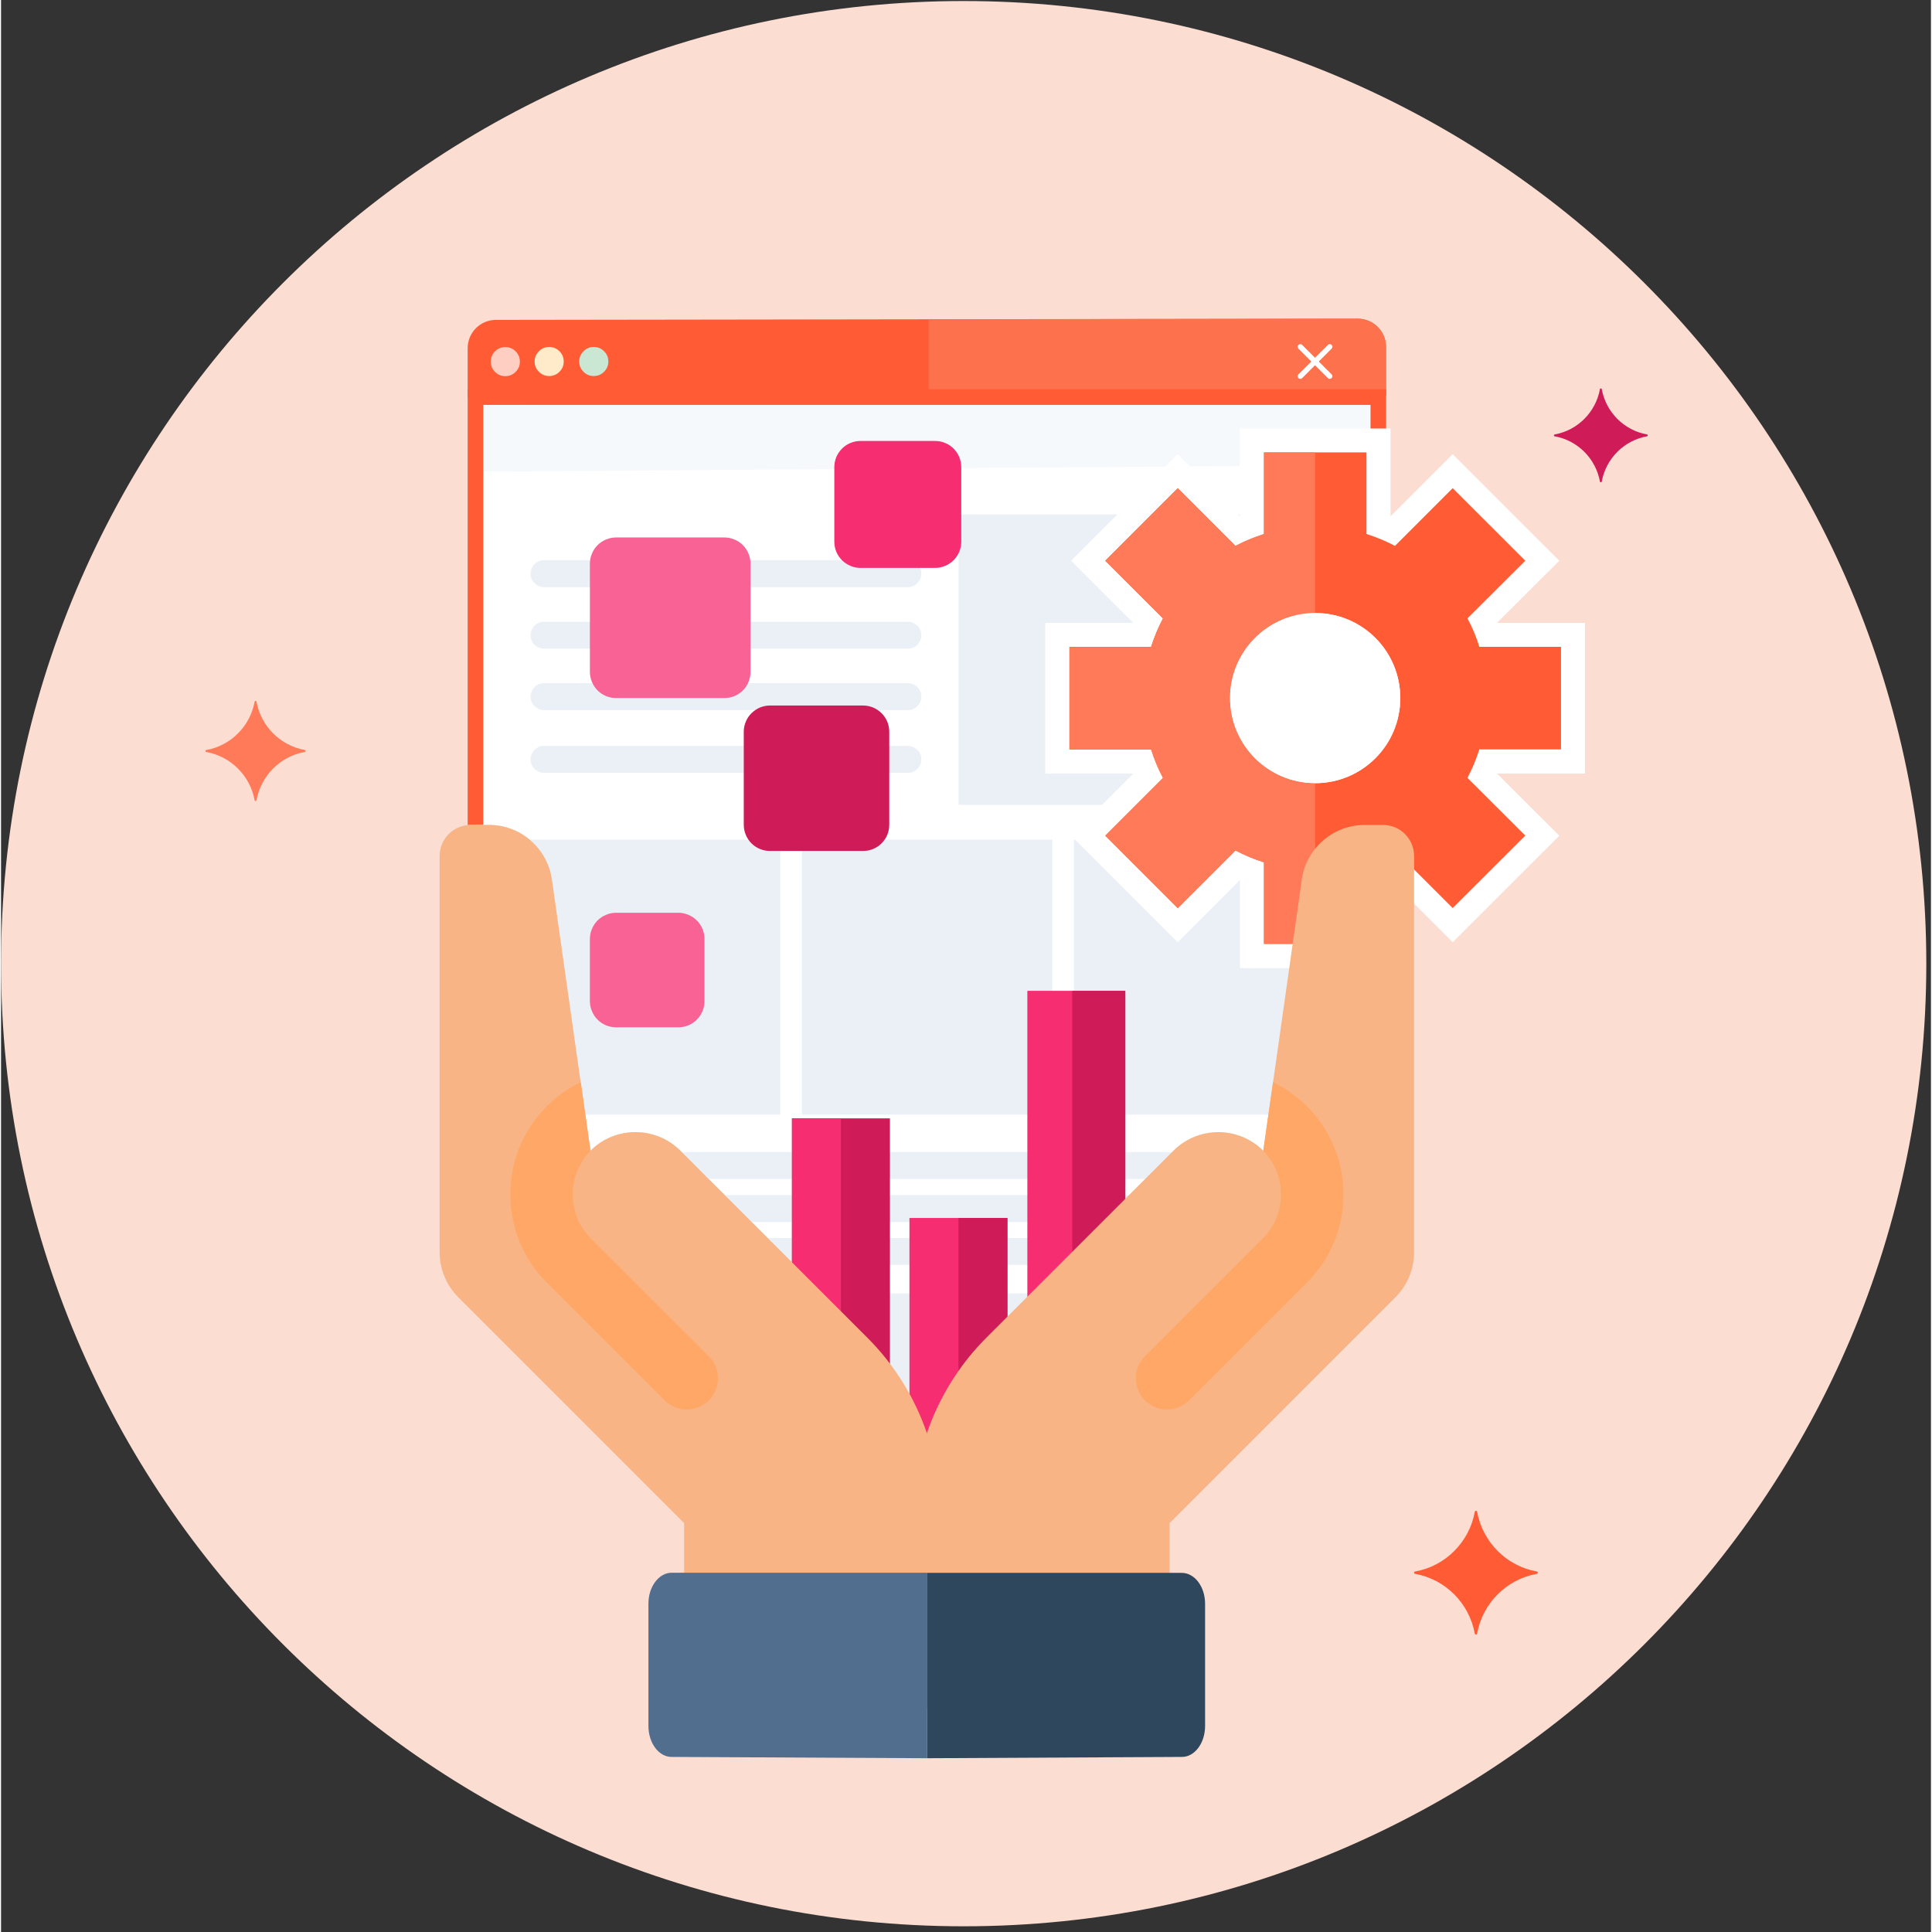 <svg xmlns="http://www.w3.org/2000/svg" xmlns:xlink="http://www.w3.org/1999/xlink" width="148" zoomAndPan="magnify" viewBox="0 0 110.88 111" height="148" preserveAspectRatio="xMidYMid meet" version="1.0"><rect x="0" y="0" width="110.88" height="111" fill="#333333" stroke="none"/><defs><clipPath id="f4f2c41f08"><path d="M 0 0.059 L 110.613 0.059 L 110.613 110.672 L 0 110.672 Z M 0 0.059 " clip-rule="nonzero"/></clipPath><clipPath id="342bd9be99"><path d="M 55.305 0.059 C 24.762 0.059 0 24.82 0 55.367 C 0 85.91 24.762 110.672 55.305 110.672 C 85.852 110.672 110.613 85.91 110.613 55.367 C 110.613 24.82 85.852 0.059 55.305 0.059 Z M 55.305 0.059 " clip-rule="nonzero"/></clipPath></defs><g clip-path="url(#f4f2c41f08)"><g clip-path="url(#342bd9be99)"><path fill="#fbddd2" d="M 0 0.059 L 110.613 0.059 L 110.613 110.672 L 0 110.672 Z M 0 0.059 " fill-opacity="1" fill-rule="nonzero"/></g></g><path fill="#ffffff" d="M 27.258 22.812 L 27.258 47.395 L 28.031 47.395 C 29.891 47.395 31.449 48.789 31.664 50.633 L 33.859 66.117 C 35.289 64.688 37.605 64.688 39.035 66.117 L 49.773 76.855 C 51.328 78.41 52.48 80.277 53.184 82.312 L 53.184 82.402 C 53.883 80.332 55.035 78.434 56.609 76.855 L 67.352 66.117 C 68.781 64.688 71.094 64.688 72.523 66.117 L 74.719 50.633 C 74.934 48.789 76.496 47.395 78.352 47.395 L 79.125 47.395 L 79.125 22.812 Z M 27.258 22.812 " fill-opacity="1" fill-rule="nonzero"/><path fill="#ffffff" d="M 56.609 76.855 L 67.352 66.117 C 68.781 64.688 71.094 64.688 72.523 66.117 L 74.719 50.633 C 74.934 48.789 76.496 47.395 78.352 47.395 L 79.125 47.395 L 79.125 44.895 L 53.297 44.895 L 53.297 82.094 C 54.008 80.145 55.121 78.348 56.609 76.855 Z M 56.609 76.855 " fill-opacity="1" fill-rule="nonzero"/><path fill="#ff5c35" d="M 79.574 22.746 L 26.809 22.812 L 26.809 20.004 C 26.809 19.105 27.535 18.379 28.434 18.379 L 77.945 18.309 C 78.844 18.309 79.57 19.035 79.57 19.934 L 79.57 22.746 Z M 79.574 22.746 " fill-opacity="1" fill-rule="nonzero"/><path fill="#ffffff" d="M 56.609 76.855 L 67.352 66.117 C 68.781 64.688 71.094 64.688 72.523 66.117 L 74.719 50.633 C 74.934 48.789 76.496 47.395 78.352 47.395 L 79.125 47.395 L 79.125 22.812 L 53.297 22.812 L 53.297 82.086 C 54.008 80.137 55.121 78.344 56.609 76.852 Z M 56.609 76.855 " fill-opacity="1" fill-rule="nonzero"/><path fill="#fd714d" d="M 77.945 18.309 L 53.297 18.352 L 53.297 22.785 L 79.574 22.746 L 79.574 19.934 C 79.574 19.035 78.844 18.309 77.945 18.309 Z M 77.945 18.309 " fill-opacity="1" fill-rule="nonzero"/><path fill="#f6f9fc" d="M 78.68 26.723 L 27.707 27.102 L 27.707 23.297 L 78.68 22.922 Z M 78.68 26.723 " fill-opacity="1" fill-rule="nonzero"/><path fill="#ffffff" d="M 76.445 19.816 C 76.383 19.754 76.297 19.754 76.234 19.816 L 75.492 20.555 L 74.754 19.816 C 74.691 19.754 74.602 19.754 74.539 19.816 C 74.48 19.879 74.48 19.969 74.539 20.031 L 75.281 20.77 L 74.539 21.508 C 74.48 21.57 74.48 21.66 74.539 21.723 C 74.602 21.785 74.691 21.785 74.754 21.723 L 75.492 20.984 L 76.234 21.723 C 76.297 21.785 76.383 21.785 76.445 21.723 C 76.508 21.66 76.508 21.57 76.445 21.508 L 75.707 20.77 L 76.445 20.031 C 76.508 19.969 76.508 19.879 76.445 19.816 Z M 76.445 19.816 " fill-opacity="1" fill-rule="nonzero"/><path fill="#ff5c35" d="M 26.809 22.363 L 26.809 47.406 C 26.871 47.406 26.926 47.387 26.988 47.387 L 27.707 47.387 L 27.707 23.262 L 78.68 23.262 L 78.68 47.395 L 79.395 47.395 C 79.457 47.395 79.512 47.406 79.574 47.414 L 79.574 22.363 Z M 26.809 22.363 " fill-opacity="1" fill-rule="nonzero"/><path fill="#ffcec2" d="M 29.809 20.777 C 29.809 21.008 29.727 21.203 29.562 21.367 C 29.398 21.531 29.203 21.613 28.973 21.613 C 28.742 21.613 28.543 21.531 28.379 21.367 C 28.219 21.203 28.137 21.008 28.137 20.777 C 28.137 20.547 28.219 20.348 28.379 20.184 C 28.543 20.023 28.742 19.941 28.973 19.941 C 29.203 19.941 29.398 20.023 29.562 20.184 C 29.727 20.348 29.809 20.547 29.809 20.777 Z M 29.809 20.777 " fill-opacity="1" fill-rule="nonzero"/><path fill="#ffebc9" d="M 32.328 20.77 C 32.328 21 32.246 21.195 32.082 21.359 C 31.918 21.523 31.723 21.605 31.492 21.605 C 31.262 21.605 31.062 21.523 30.902 21.359 C 30.738 21.195 30.656 21 30.656 20.77 C 30.656 20.539 30.738 20.34 30.902 20.18 C 31.062 20.016 31.262 19.934 31.492 19.934 C 31.723 19.934 31.918 20.016 32.082 20.18 C 32.246 20.34 32.328 20.539 32.328 20.77 Z M 32.328 20.77 " fill-opacity="1" fill-rule="nonzero"/><path fill="#cae7d3" d="M 34.891 20.77 C 34.891 21 34.809 21.195 34.645 21.359 C 34.48 21.523 34.285 21.605 34.055 21.605 C 33.824 21.605 33.625 21.523 33.465 21.359 C 33.301 21.195 33.219 21 33.219 20.77 C 33.219 20.539 33.301 20.34 33.465 20.18 C 33.625 20.016 33.824 19.934 34.055 19.934 C 34.285 19.934 34.48 20.016 34.645 20.18 C 34.809 20.34 34.891 20.539 34.891 20.77 Z M 34.891 20.77 " fill-opacity="1" fill-rule="nonzero"/><path fill="#eaf0f6" d="M 30.027 67.734 L 34.129 67.734 C 34.129 67.734 76.738 67.734 76.738 67.734 C 76.949 67.734 77.145 67.652 77.281 67.504 C 77.422 67.359 77.512 67.176 77.512 66.961 C 77.512 66.746 77.426 66.551 77.281 66.414 C 77.137 66.277 76.949 66.188 76.738 66.188 L 34.129 66.188 C 34.129 66.188 30.027 66.188 30.027 66.188 C 29.812 66.188 29.621 66.27 29.48 66.414 C 29.344 66.559 29.254 66.746 29.254 66.961 C 29.254 67.176 29.336 67.367 29.48 67.504 C 29.629 67.645 29.812 67.734 30.027 67.734 Z M 30.027 67.734 " fill-opacity="1" fill-rule="nonzero"/><path fill="#eaf0f6" d="M 30.027 70.207 L 34.129 70.207 C 34.129 70.207 76.738 70.207 76.738 70.207 C 76.949 70.207 77.145 70.125 77.281 69.977 C 77.422 69.832 77.512 69.648 77.512 69.434 C 77.512 69.219 77.426 69.023 77.281 68.887 C 77.137 68.75 76.949 68.66 76.738 68.66 L 34.129 68.66 C 34.129 68.66 30.027 68.66 30.027 68.66 C 29.812 68.66 29.621 68.742 29.48 68.887 C 29.344 69.031 29.254 69.219 29.254 69.434 C 29.254 69.648 29.336 69.84 29.48 69.977 C 29.629 70.117 29.812 70.207 30.027 70.207 Z M 30.027 70.207 " fill-opacity="1" fill-rule="nonzero"/><path fill="#eaf0f6" d="M 30.027 72.672 L 34.129 72.672 C 34.129 72.672 76.738 72.672 76.738 72.672 C 76.949 72.672 77.145 72.59 77.281 72.445 C 77.422 72.301 77.512 72.113 77.512 71.898 C 77.512 71.684 77.426 71.492 77.281 71.352 C 77.137 71.215 76.949 71.125 76.738 71.125 L 34.129 71.125 C 34.129 71.125 30.027 71.125 30.027 71.125 C 29.812 71.125 29.621 71.207 29.48 71.352 C 29.344 71.496 29.254 71.684 29.254 71.898 C 29.254 72.113 29.336 72.305 29.48 72.445 C 29.629 72.582 29.812 72.672 30.027 72.672 Z M 30.027 72.672 " fill-opacity="1" fill-rule="nonzero"/><path fill="#eaf0f6" d="M 44.773 74.309 L 61.184 74.309 L 61.184 88.703 L 44.773 88.703 Z M 44.773 74.309 " fill-opacity="1" fill-rule="nonzero"/><path fill="#eaf0f6" d="M 55.016 29.555 L 76.246 29.555 L 76.246 46.242 L 55.016 46.242 Z M 55.016 29.555 " fill-opacity="1" fill-rule="nonzero"/><path fill="#eaf0f6" d="M 30.387 48.238 L 44.773 48.238 L 44.773 64.039 L 30.387 64.039 Z M 30.387 48.238 " fill-opacity="1" fill-rule="nonzero"/><path fill="#eaf0f6" d="M 46.016 48.238 L 60.402 48.238 L 60.402 64.039 L 46.016 64.039 Z M 46.016 48.238 " fill-opacity="1" fill-rule="nonzero"/><path fill="#eaf0f6" d="M 61.645 48.238 L 76.031 48.238 L 76.031 64.039 L 61.645 64.039 Z M 61.645 48.238 " fill-opacity="1" fill-rule="nonzero"/><path fill="#eaf0f6" d="M 31.195 33.734 L 35.297 33.734 C 35.297 33.734 52.102 33.734 52.102 33.734 C 52.316 33.734 52.508 33.648 52.648 33.504 C 52.785 33.359 52.875 33.172 52.875 32.961 C 52.875 32.746 52.793 32.551 52.648 32.414 C 52.5 32.273 52.316 32.184 52.102 32.184 L 35.297 32.184 C 35.297 32.184 31.195 32.184 31.195 32.184 C 30.98 32.184 30.789 32.27 30.648 32.414 C 30.512 32.559 30.422 32.746 30.422 32.961 C 30.422 33.172 30.504 33.367 30.648 33.504 C 30.793 33.645 30.98 33.734 31.195 33.734 Z M 31.195 33.734 " fill-opacity="1" fill-rule="nonzero"/><path fill="#eaf0f6" d="M 31.195 37.27 L 35.297 37.27 C 35.297 37.27 52.102 37.27 52.102 37.27 C 52.316 37.27 52.508 37.188 52.648 37.039 C 52.785 36.895 52.875 36.711 52.875 36.496 C 52.875 36.281 52.793 36.086 52.648 35.949 C 52.5 35.812 52.316 35.723 52.102 35.723 L 35.297 35.723 C 35.297 35.723 31.195 35.723 31.195 35.723 C 30.98 35.723 30.789 35.805 30.648 35.949 C 30.512 36.094 30.422 36.281 30.422 36.496 C 30.422 36.711 30.504 36.902 30.648 37.039 C 30.793 37.18 30.98 37.27 31.195 37.27 Z M 31.195 37.27 " fill-opacity="1" fill-rule="nonzero"/><path fill="#eaf0f6" d="M 31.195 40.797 L 35.297 40.797 C 35.297 40.797 52.102 40.797 52.102 40.797 C 52.316 40.797 52.508 40.715 52.648 40.57 C 52.785 40.426 52.875 40.238 52.875 40.023 C 52.875 39.809 52.793 39.617 52.648 39.48 C 52.5 39.34 52.316 39.25 52.102 39.25 L 35.297 39.25 C 35.297 39.25 31.195 39.25 31.195 39.25 C 30.98 39.25 30.789 39.332 30.648 39.48 C 30.512 39.625 30.422 39.809 30.422 40.023 C 30.422 40.238 30.504 40.434 30.648 40.57 C 30.793 40.707 30.98 40.797 31.195 40.797 Z M 31.195 40.797 " fill-opacity="1" fill-rule="nonzero"/><path fill="#eaf0f6" d="M 31.195 44.402 L 35.297 44.402 C 35.297 44.402 52.102 44.402 52.102 44.402 C 52.316 44.402 52.508 44.32 52.648 44.176 C 52.785 44.031 52.875 43.844 52.875 43.629 C 52.875 43.414 52.793 43.223 52.648 43.086 C 52.5 42.945 52.316 42.855 52.102 42.855 L 35.297 42.855 C 35.297 42.855 31.195 42.855 31.195 42.855 C 30.98 42.855 30.789 42.938 30.648 43.086 C 30.512 43.23 30.422 43.414 30.422 43.629 C 30.422 43.844 30.504 44.039 30.648 44.176 C 30.793 44.312 30.98 44.402 31.195 44.402 Z M 31.195 44.402 " fill-opacity="1" fill-rule="nonzero"/><path fill="#f62d71" d="M 58.965 56.926 L 64.594 56.926 L 64.594 86.23 L 58.965 86.23 Z M 58.965 56.926 " fill-opacity="1" fill-rule="nonzero"/><path fill="#f62d71" d="M 52.191 69.977 L 57.82 69.977 L 57.82 86.23 L 52.191 86.23 Z M 52.191 69.977 " fill-opacity="1" fill-rule="nonzero"/><path fill="#cf1b57" d="M 45.441 64.254 L 51.07 64.254 L 51.07 86.23 L 45.441 86.23 Z M 45.441 64.254 " fill-opacity="1" fill-rule="nonzero"/><path fill="#f62d71" d="M 45.441 64.254 L 48.254 64.254 L 48.254 86.23 L 45.441 86.23 Z M 45.441 64.254 " fill-opacity="1" fill-rule="nonzero"/><path fill="#cf1b57" d="M 55.008 69.977 L 57.82 69.977 L 57.82 86.23 L 55.008 86.23 Z M 55.008 69.977 " fill-opacity="1" fill-rule="nonzero"/><path fill="#cf1b57" d="M 61.543 56.926 L 64.59 56.926 L 64.59 86.23 L 61.543 86.23 Z M 61.543 56.926 " fill-opacity="1" fill-rule="nonzero"/><path fill="#f62d71" d="M 49.379 25.336 L 53.66 25.336 C 53.863 25.336 54.055 25.371 54.238 25.449 C 54.422 25.523 54.586 25.633 54.727 25.773 C 54.867 25.918 54.977 26.078 55.055 26.262 C 55.129 26.449 55.168 26.641 55.168 26.84 L 55.168 31.121 C 55.168 31.32 55.129 31.512 55.055 31.699 C 54.977 31.883 54.867 32.047 54.727 32.188 C 54.586 32.328 54.422 32.438 54.238 32.512 C 54.055 32.59 53.863 32.629 53.66 32.629 L 49.379 32.629 C 49.18 32.629 48.988 32.59 48.805 32.512 C 48.621 32.438 48.457 32.328 48.316 32.188 C 48.176 32.047 48.066 31.883 47.988 31.699 C 47.914 31.512 47.875 31.32 47.875 31.121 L 47.875 26.84 C 47.875 26.641 47.914 26.449 47.988 26.262 C 48.066 26.078 48.176 25.918 48.316 25.773 C 48.457 25.633 48.621 25.523 48.805 25.449 C 48.988 25.371 49.18 25.336 49.379 25.336 Z M 49.379 25.336 " fill-opacity="1" fill-rule="nonzero"/><path fill="#f86295" d="M 35.34 30.879 L 41.555 30.879 C 41.754 30.879 41.945 30.918 42.133 30.996 C 42.316 31.07 42.477 31.18 42.621 31.32 C 42.762 31.461 42.871 31.625 42.945 31.809 C 43.023 31.992 43.059 32.188 43.059 32.387 L 43.059 38.602 C 43.059 38.801 43.023 38.992 42.945 39.18 C 42.871 39.363 42.762 39.523 42.621 39.668 C 42.477 39.809 42.316 39.918 42.133 39.992 C 41.945 40.07 41.754 40.105 41.555 40.105 L 35.34 40.105 C 35.141 40.105 34.945 40.07 34.762 39.992 C 34.578 39.918 34.414 39.809 34.273 39.668 C 34.133 39.523 34.023 39.363 33.949 39.18 C 33.871 38.992 33.832 38.801 33.832 38.602 L 33.832 32.387 C 33.832 32.188 33.871 31.992 33.949 31.809 C 34.023 31.625 34.133 31.461 34.273 31.32 C 34.414 31.18 34.578 31.07 34.762 30.996 C 34.945 30.918 35.141 30.879 35.34 30.879 Z M 35.34 30.879 " fill-opacity="1" fill-rule="nonzero"/><path fill="#cf1b57" d="M 44.18 40.535 L 49.523 40.535 C 49.727 40.535 49.918 40.574 50.102 40.648 C 50.285 40.727 50.449 40.836 50.59 40.977 C 50.73 41.117 50.84 41.281 50.918 41.465 C 50.992 41.648 51.031 41.84 51.031 42.043 L 51.031 47.387 C 51.031 47.586 50.992 47.777 50.918 47.965 C 50.84 48.148 50.73 48.309 50.59 48.453 C 50.449 48.594 50.285 48.703 50.102 48.777 C 49.918 48.855 49.727 48.891 49.523 48.891 L 44.18 48.891 C 43.98 48.891 43.789 48.855 43.602 48.777 C 43.418 48.703 43.258 48.594 43.113 48.453 C 42.973 48.309 42.863 48.148 42.789 47.965 C 42.711 47.777 42.672 47.586 42.672 47.387 L 42.672 42.043 C 42.672 41.84 42.711 41.648 42.789 41.465 C 42.863 41.281 42.973 41.117 43.113 40.977 C 43.258 40.836 43.418 40.727 43.602 40.648 C 43.789 40.574 43.98 40.535 44.18 40.535 Z M 44.18 40.535 " fill-opacity="1" fill-rule="nonzero"/><path fill="#f86295" d="M 35.34 52.441 L 38.91 52.441 C 39.109 52.441 39.301 52.48 39.484 52.559 C 39.672 52.633 39.832 52.742 39.973 52.883 C 40.117 53.023 40.223 53.188 40.301 53.371 C 40.379 53.555 40.414 53.75 40.414 53.949 L 40.414 57.52 C 40.414 57.719 40.379 57.91 40.301 58.094 C 40.223 58.281 40.117 58.441 39.973 58.582 C 39.832 58.727 39.672 58.832 39.484 58.91 C 39.301 58.984 39.109 59.023 38.91 59.023 L 35.34 59.023 C 35.141 59.023 34.945 58.984 34.762 58.91 C 34.578 58.832 34.414 58.727 34.273 58.582 C 34.133 58.441 34.023 58.281 33.949 58.094 C 33.871 57.91 33.832 57.719 33.832 57.52 L 33.832 53.949 C 33.832 53.75 33.871 53.555 33.949 53.371 C 34.023 53.188 34.133 53.023 34.273 52.883 C 34.414 52.742 34.578 52.633 34.762 52.559 C 34.945 52.48 35.141 52.441 35.34 52.441 Z M 35.34 52.441 " fill-opacity="1" fill-rule="nonzero"/><path fill="#ffffff" d="M 71.176 55.613 L 71.176 50.559 L 67.598 54.133 L 61.48 48.016 L 65.051 44.445 L 59.996 44.445 L 59.996 35.785 L 65.051 35.785 L 61.48 32.215 L 67.598 26.094 L 71.176 29.672 L 71.176 24.617 L 79.832 24.617 L 79.832 29.664 L 83.402 26.094 L 89.527 32.215 L 85.949 35.785 L 91 35.785 L 91 44.445 L 85.949 44.445 L 89.527 48.016 L 83.402 54.133 L 79.832 50.562 L 79.832 55.621 L 71.176 55.621 Z M 75.5 36.598 C 73.566 36.598 71.992 38.172 71.992 40.105 C 71.992 42.043 73.566 43.617 75.5 43.617 C 77.434 43.617 79.008 42.043 79.008 40.105 C 79.008 38.172 77.434 36.598 75.5 36.598 Z M 75.5 36.598 " fill-opacity="1" fill-rule="nonzero"/><path fill="#ff5c35" d="M 72.559 54.23 L 78.449 54.23 L 78.449 49.543 C 79.016 49.363 79.562 49.133 80.086 48.859 L 83.402 52.172 L 87.574 48.008 L 84.25 44.691 C 84.527 44.168 84.754 43.621 84.934 43.055 L 89.625 43.055 L 89.625 37.164 L 84.934 37.164 C 84.762 36.598 84.535 36.055 84.25 35.527 L 87.574 32.215 L 83.402 28.047 L 80.086 31.363 C 79.562 31.086 79.016 30.859 78.449 30.68 L 78.449 25.992 L 72.559 25.992 L 72.559 30.68 C 71.992 30.859 71.445 31.086 70.922 31.363 L 67.605 28.047 L 63.441 32.215 L 66.758 35.527 C 66.48 36.055 66.254 36.598 66.074 37.164 L 61.383 37.164 L 61.383 43.055 L 66.074 43.055 C 66.254 43.621 66.48 44.168 66.758 44.691 L 63.441 48.008 L 67.605 52.172 L 70.922 48.859 C 71.445 49.133 71.992 49.363 72.559 49.543 Z M 70.609 40.105 C 70.609 37.406 72.801 35.219 75.5 35.219 C 78.203 35.219 80.391 37.406 80.391 40.105 C 80.391 42.809 78.203 44.996 75.5 44.996 C 72.801 44.996 70.609 42.809 70.609 40.105 Z M 70.609 40.105 " fill-opacity="1" fill-rule="nonzero"/><path fill="#ff7a59" d="M 72.559 54.23 L 75.5 54.23 L 75.5 45.004 C 72.801 45.004 70.609 42.816 70.609 40.113 C 70.609 37.414 72.801 35.223 75.5 35.223 L 75.5 25.996 L 72.559 25.996 L 72.559 30.688 C 71.992 30.867 71.445 31.094 70.922 31.371 L 67.605 28.055 L 63.441 32.219 L 66.758 35.535 C 66.48 36.059 66.254 36.605 66.074 37.172 L 61.383 37.172 L 61.383 43.062 L 66.074 43.062 C 66.254 43.629 66.48 44.176 66.758 44.699 L 63.441 48.016 L 67.605 52.18 L 70.922 48.863 C 71.445 49.141 71.992 49.367 72.559 49.547 L 72.559 54.238 Z M 72.559 54.23 " fill-opacity="1" fill-rule="nonzero"/><path fill="#ff7a59" d="M 11.793 43.09 C 13.195 42.844 14.309 41.73 14.57 40.316 C 14.586 40.254 14.668 40.254 14.676 40.316 C 14.938 41.723 16.043 42.836 17.449 43.09 C 17.512 43.105 17.512 43.188 17.449 43.203 C 16.047 43.449 14.938 44.562 14.676 45.977 C 14.66 46.039 14.578 46.039 14.57 45.977 C 14.309 44.57 13.203 43.457 11.793 43.203 C 11.73 43.188 11.73 43.105 11.793 43.09 Z M 11.793 43.09 " fill-opacity="1" fill-rule="nonzero"/><path fill="#cf1b57" d="M 89.258 24.961 C 90.578 24.727 91.621 23.684 91.863 22.355 C 91.875 22.301 91.953 22.301 91.965 22.355 C 92.207 23.684 93.25 24.727 94.57 24.961 C 94.625 24.969 94.625 25.051 94.57 25.066 C 93.25 25.301 92.207 26.344 91.965 27.668 C 91.953 27.723 91.875 27.723 91.863 27.668 C 91.621 26.344 90.578 25.301 89.258 25.066 C 89.203 25.059 89.203 24.977 89.258 24.961 Z M 89.258 24.961 " fill-opacity="1" fill-rule="nonzero"/><path fill="#ff5c35" d="M 81.238 90.289 C 82.98 89.98 84.355 88.605 84.672 86.859 C 84.688 86.781 84.789 86.781 84.805 86.859 C 85.129 88.605 86.496 89.98 88.238 90.289 C 88.312 90.305 88.312 90.406 88.238 90.422 C 86.496 90.734 85.121 92.105 84.805 93.855 C 84.789 93.93 84.688 93.93 84.672 93.855 C 84.348 92.105 82.98 90.734 81.238 90.422 C 81.164 90.406 81.164 90.305 81.238 90.289 Z M 81.238 90.289 " fill-opacity="1" fill-rule="nonzero"/><path fill="#ffffff" d="M 70.609 40.105 C 70.609 37.406 72.801 35.219 75.5 35.219 C 78.203 35.219 80.391 37.406 80.391 40.105 C 80.391 42.809 78.203 44.996 75.5 44.996 C 72.801 44.996 70.609 42.809 70.609 40.105 Z M 70.609 40.105 " fill-opacity="1" fill-rule="nonzero"/><path fill="#f8b484" d="M 67.137 96.66 L 67.137 87.508 L 80.113 74.531 C 80.797 73.848 81.184 72.914 81.184 71.945 L 81.184 49.184 C 81.184 48.195 80.383 47.395 79.395 47.395 L 78.352 47.395 C 76.496 47.395 74.934 48.789 74.719 50.633 L 72.523 66.117 C 71.094 64.688 68.781 64.688 67.352 66.117 L 56.609 76.855 C 53.926 79.543 52.418 83.191 52.418 86.988 L 52.418 96.664 C 52.418 97.652 53.219 98.453 54.207 98.453 L 65.348 98.453 C 66.336 98.453 67.137 97.652 67.137 96.664 Z M 67.137 96.66 " fill-opacity="1" fill-rule="nonzero"/><path fill="#ffa766" d="M 75.023 63.555 C 74.445 62.977 73.781 62.512 73.078 62.176 L 72.516 66.117 C 73.18 66.793 73.539 67.68 73.539 68.625 C 73.539 69.586 73.168 70.484 72.488 71.16 C 68.387 75.254 65.723 77.922 65.723 77.922 C 65.023 78.617 65.023 79.75 65.723 80.457 C 66.418 81.16 67.551 81.152 68.254 80.457 C 68.254 80.457 70.922 77.789 75.023 73.695 C 76.379 72.34 77.125 70.543 77.125 68.625 C 77.125 66.711 76.379 64.91 75.023 63.555 Z M 75.023 63.555 " fill-opacity="1" fill-rule="nonzero"/><path fill="#f8b484" d="M 39.246 96.66 L 39.246 87.508 L 26.27 74.531 C 25.586 73.848 25.199 72.914 25.199 71.945 L 25.199 49.184 C 25.199 48.195 26 47.395 26.988 47.395 L 28.031 47.395 C 29.891 47.395 31.449 48.789 31.664 50.633 L 33.859 66.117 C 35.289 64.688 37.605 64.688 39.035 66.117 L 49.773 76.855 C 51.328 78.41 52.48 80.277 53.184 82.312 L 53.184 98.453 L 41.035 98.453 C 40.051 98.453 39.246 97.652 39.246 96.664 Z M 39.246 96.66 " fill-opacity="1" fill-rule="nonzero"/><path fill="#ffa766" d="M 31.359 63.555 C 31.941 62.977 32.605 62.512 33.309 62.176 L 33.867 66.117 C 33.203 66.793 32.844 67.68 32.844 68.625 C 32.844 69.586 33.219 70.484 33.895 71.16 C 37.996 75.254 40.664 77.922 40.664 77.922 C 41.363 78.617 41.363 79.75 40.664 80.457 C 39.965 81.16 38.832 81.152 38.129 80.457 C 38.129 80.457 35.465 77.789 31.359 73.695 C 30.008 72.34 29.262 70.543 29.262 68.625 C 29.262 66.711 30.008 64.91 31.359 63.555 Z M 31.359 63.555 " fill-opacity="1" fill-rule="nonzero"/><path fill="#526e8f" d="M 37.195 92.133 L 37.195 99.164 C 37.195 100.145 37.789 100.941 38.523 100.941 L 53.18 101.016 L 53.18 90.359 C 53.18 90.359 38.531 90.359 38.531 90.359 C 37.797 90.359 37.195 91.152 37.195 92.133 Z M 37.195 92.133 " fill-opacity="1" fill-rule="nonzero"/><path fill="#2e475d" d="M 69.176 92.133 L 69.176 99.164 C 69.176 100.145 68.582 100.941 67.848 100.941 L 53.191 101.016 L 53.191 90.367 C 53.191 90.367 67.84 90.367 67.84 90.367 C 68.574 90.367 69.176 91.16 69.176 92.141 Z M 69.176 92.133 " fill-opacity="1" fill-rule="nonzero"/></svg>